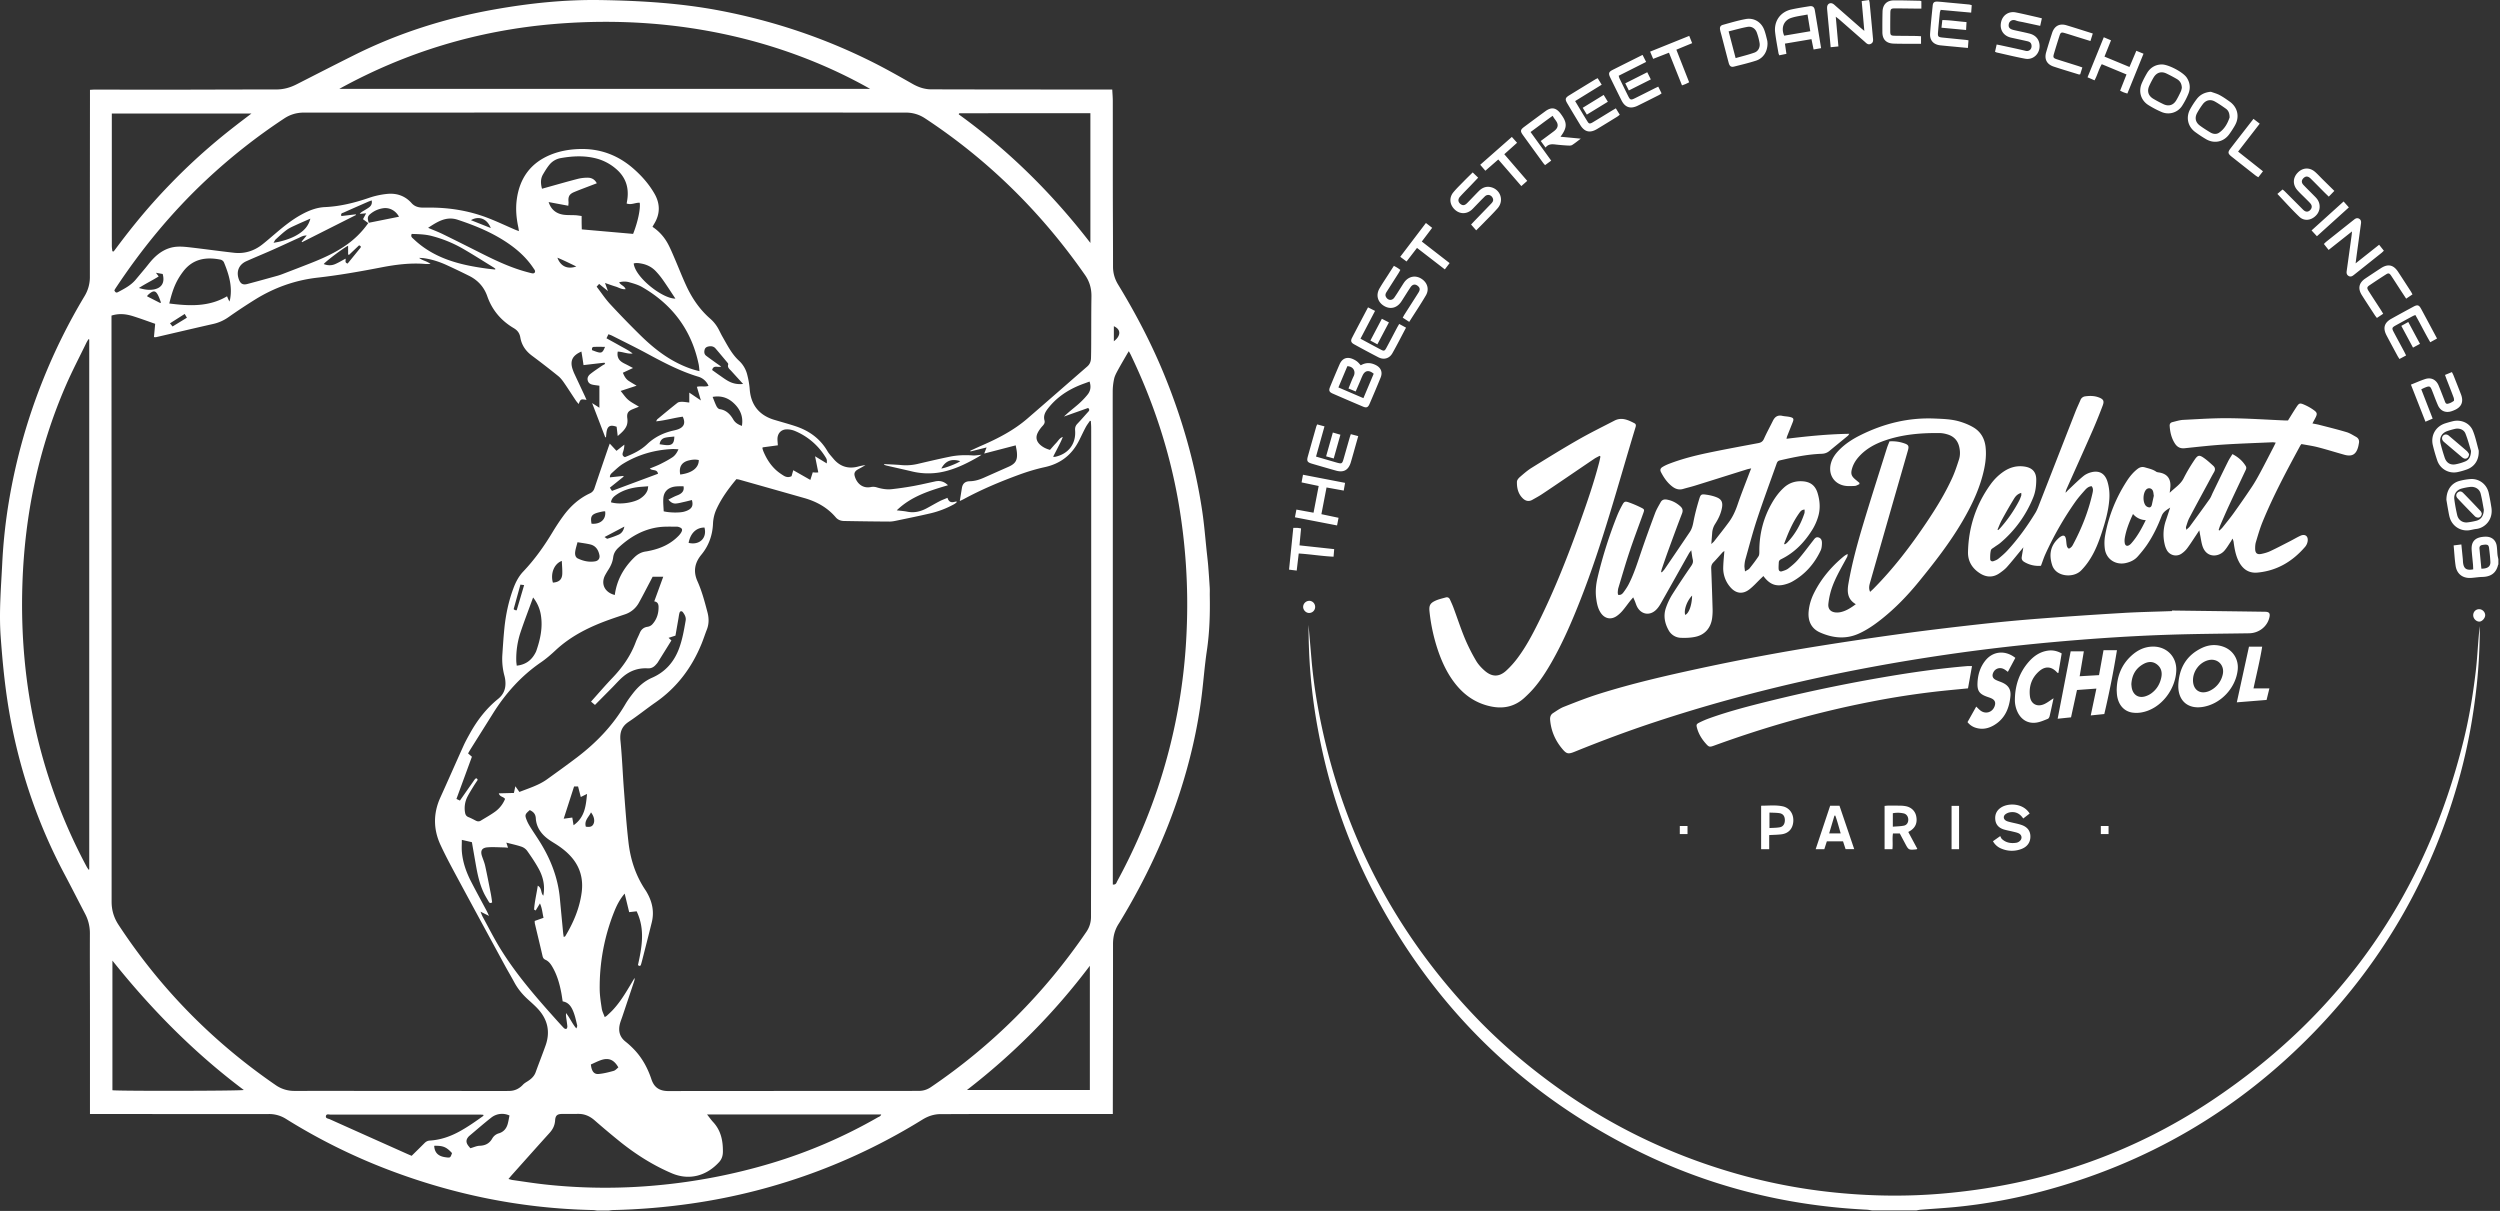 <svg width="256" height="124" viewBox="0 0 256 124" xmlns="http://www.w3.org/2000/svg">
    <rect x="0" y="0" width="256" height="124" fill="#333333" stroke="none"/>
    <g fill="#FFF" fill-rule="evenodd">
        <path d="M96.39 47.976c.427-.048 1.682-.536 1.934-.752-.873-.285-1.504-.04-1.933.752M61.539.006c4.101.068 8.19.314 12.229 1.09 5.474 1.053 10.716 2.808 15.696 5.32 1.359.685 2.683 1.44 4.008 2.19.614.347 1.248.55 1.953.545.67-.006 1.34.005 2.011.005l15.862.016h.597c.02.409.054.784.055 1.158.004 3.017 0 6.034.003 9.051.004 2.636.022 5.272.02 7.908-.002.678.176 1.285.527 1.86 1.834 3.01 3.461 6.126 4.787 9.394 1.8 4.433 3.1 9.01 3.813 13.743.22 1.46.33 2.936.49 4.404.046.424.097.848.131 1.273.059.743.11 1.486.155 2.23.016.259-.001.519.004.777.035 1.89-.018 3.77-.297 5.647-.224 1.505-.338 3.027-.522 4.538-.415 3.412-1.191 6.745-2.25 10.012-1.491 4.6-3.545 8.94-6.042 13.075-.07.118-.14.236-.215.35-.409.634-.582 1.323-.582 2.079 0 5.607-.012 11.215-.02 16.822v.581l-13.624.001c-1.326 0-2.651.013-3.977.01-.693-.003-1.312.202-1.897.564a61.527 61.527 0 0 1-10.594 5.231 61.544 61.544 0 0 1-13.066 3.364 66.072 66.072 0 0 1-8.01.664c-.15.003-.3.032-.448.05h-1.19c-.149-.018-.298-.048-.448-.05-7.245-.15-14.24-1.565-21.002-4.151a60.347 60.347 0 0 1-10.414-5.183 3.22 3.22 0 0 0-1.77-.497c-5.897.005-11.794 0-17.691-.003h-.609v-.566c0-3.29.002-6.582 0-9.874-.002-2.682-.017-5.363-.007-8.045a4.234 4.234 0 0 0-.492-2.017c-.712-1.364-1.407-2.736-2.128-4.094-2.618-4.935-4.424-10.152-5.47-15.635C.568 70.981.277 68.09.069 65.185c-.18-2.505.035-4.993.159-7.485.106-2.147.335-4.283.691-6.403a59.849 59.849 0 0 1 3.493-12.419 59.737 59.737 0 0 1 4.24-8.544 3.75 3.75 0 0 0 .551-1.993c-.002-6.202.005-12.404.01-18.605V9.2c.199-.01.36-.027.522-.027 2.225.003 4.45.015 6.674.012 3.962-.005 7.923-.024 11.885-.024.737 0 1.412-.188 2.06-.517 1.982-1.008 3.959-2.025 5.949-3.017 4.53-2.257 9.305-3.764 14.283-4.652 3.622-.646 7.27-1.03 10.953-.969zm-2.315 114.057c-.563.005-1.127-.003-1.69.006-.48.008-.66.17-.69.658-.031.496-.222.9-.554 1.267-1.288 1.423-2.563 2.858-3.843 4.29-.12.133-.233.272-.381.445.18.046.305.09.434.108 1.085.153 2.169.327 3.258.446a56.93 56.93 0 0 0 11.498.096 59.484 59.484 0 0 0 11.73-2.268 51.66 51.66 0 0 0 10.886-4.684c.128-.074.307-.11.365-.309H72.4c.251.317.423.565.627.784.802.864 1.01 1.92.998 3.046-.004.387-.11.746-.385 1.047-1.268 1.391-3.032 1.924-4.846 1.15-1.894-.808-3.614-1.892-5.218-3.167a83.09 83.09 0 0 1-2.695-2.262c-.483-.418-1.016-.658-1.658-.653zm-14.762 3.264c.037.736.442 1.069 1.118 1.17.52.076.535.089.706-.421-.608-.667-.97-.76-1.824-.749zm-11.091-3.02c-.03.225.242.233.393.301 2.638 1.187 5.278 2.366 7.918 3.546.152.068.306.131.472.202.444-.439.879-.862 1.307-1.294.156-.157.318-.253.553-.267 1.099-.068 2.112-.422 3.07-.951.852-.47 1.643-1.029 2.43-1.592a15.743 15.743 0 0 1-.034-.101c-.134-.006-.269-.018-.403-.018-5.072-.001-10.144-.002-15.216.004-.173 0-.453-.12-.49.17zm16.918.15c-.765.6-1.496 1.243-2.241 1.867a.763.763 0 0 0-.095.1c-.214.256-.244.513-.07.796.085.14.203.259.284.359.344-.097.644-.244.948-.253.573-.017.994-.231 1.28-.724a1.14 1.14 0 0 1 .693-.551c.474-.14.768-.483.9-.952.078-.277.12-.563.184-.87a1.787 1.787 0 0 0-1.883.228zm5.563-102.932c-8.244.002-16.487.008-24.73.005-.742 0-1.401.193-2.022.603a60.147 60.147 0 0 0-7.96 6.274c-3.577 3.349-6.665 7.107-9.359 11.195-.031.048-.05.105-.069.146.09.163.167.271.366.166.66-.351 1.327-.69 1.818-1.28l.967-1.157c.253-.304.488-.626.758-.914.677-.723 1.487-1.23 2.494-1.3.51-.034 1.032.031 1.544.09 1.437.168 2.87.369 4.306.53 1.08.122 2.054-.185 2.904-.857.466-.369.913-.76 1.366-1.145.813-.691 1.642-1.36 2.58-1.881.768-.427 1.578-.755 2.458-.795 1.57-.07 3.065-.447 4.542-.954a8.41 8.41 0 0 1 1.777-.39c.991-.112 1.872.172 2.555.939.285.32.65.44 1.058.457.29.011.58-.001.869 0 1.967.006 3.887.315 5.73 1.004.997.373 1.96.836 2.939 1.256.115.05.234.09.397.15-.03-.185-.044-.305-.07-.421-.198-.931-.28-1.869-.153-2.816.287-2.15 1.378-3.707 3.403-4.559.952-.4 1.957-.575 2.983-.61 2.106-.072 3.952.608 5.538 1.988.855.745 1.603 1.588 2.171 2.574.6 1.04.602 2.084-.036 3.116-.053.087-.1.178-.162.288.72.48 1.254 1.1 1.635 1.842.243.473.448.966.658 1.455.397.924.759 1.862 1.183 2.772.59 1.268 1.373 2.41 2.435 3.336.35.305.63.66.849 1.066.137.254.257.519.401.77.5.868.941 1.774 1.7 2.473.407.375.693.861.832 1.399.13.498.225 1.012.263 1.524.115 1.541.907 2.593 2.373 3.082.115.038.233.07.35.106.656.196 1.318.375 1.967.591 1.392.463 2.52 1.268 3.272 2.56.16.272.388.506.592.752.697.843 1.572 1.099 2.621.801.22-.062.45-.093.674-.139-.26.187-.535.315-.797.466-.224.129-.38.319-.317.6.152.677.716 1.377 1.664 1.192a1.23 1.23 0 0 1 .573.02c.517.16 1.043.255 1.577.196.756-.084 1.51-.196 2.257-.33l.732-.146 1.457-.32c.492-.106.918.008 1.307.393-1.888.563-3.737 1.116-5.245 2.57.42.052.751.071 1.073.138.71.146 1.361-.012 1.984-.342.444-.236.876-.493 1.322-.724.252-.13.521-.227.816-.353.131.44.405.514.767.4.068-.021.149-.003.223-.003a1.203 1.203 0 0 1-.38.293 9.448 9.448 0 0 1-2.296.885c-1.14.268-2.29.5-3.436.741-.268.056-.542.117-.812.116-1.554-.008-3.108-.03-4.66-.059-.327-.006-.623-.112-.85-.378-.86-1.008-1.968-1.616-3.226-1.973-2.211-.629-4.423-1.255-6.635-1.88-.1-.027-.205-.036-.309-.054-.776.927-1.477 1.88-1.99 2.962a3.994 3.994 0 0 0-.406 1.579c-.048 1.19-.43 2.272-1.193 3.196-.687.834-.846 1.719-.398 2.72.456 1.017.738 2.094 1.022 3.17.16.606.167 1.2-.067 1.792-.184.468-.336.947-.525 1.412-1 2.459-2.526 4.503-4.722 6.029-.926.643-1.804 1.356-2.742 1.98-.729.483-.937 1.09-.853 1.943.167 1.681.229 3.373.358 5.06.137 1.79.26 3.585.467 5.37.203 1.758.748 3.417 1.754 4.9.077.113.143.234.207.355.496.92.674 1.89.421 2.915-.317 1.285-.648 2.568-.974 3.851-.042.162-.083.325-.136.484-.055.162-.159.154-.305.041.401-1.825.75-3.666-.136-5.507l-.764.087-.461-1.9c-.51.598-.815 1.21-1.068 1.845a20.803 20.803 0 0 0-1.488 7.942c.006.665.112 1.333.213 1.993.044.287.191.56.302.867.11-.068.165-.092.207-.131.19-.176.383-.35.562-.537.944-.986 1.583-2.183 2.288-3.34a.845.845 0 0 1-.036.316c-.403 1.213-.81 2.425-1.217 3.636-.092.275-.207.544-.269.824-.153.697.014 1.29.6 1.749.298.234.579.496.843.768.853.882 1.419 1.932 1.806 3.09.265.791.772 1.159 1.595 1.195.121.005.244.004.365.004l2.515-.008 21.805-.006c.366 0 .731-.009 1.097-.006.457.005.866-.131 1.243-.387 6.316-4.286 11.612-9.592 15.914-15.894.318-.466.476-.975.476-1.545.002-4.068.018-8.136.02-12.205.003-11.306 0-22.613 0-33.92 0-1.31.002-2.62-.001-3.93 0-.236-.022-.472-.034-.708l-.093-.028c-.147.221-.314.432-.438.666-.236.443-.446.9-.672 1.349-.736 1.467-1.89 2.375-3.51 2.73-.89.194-1.77.46-2.625.773-1.945.712-3.855 1.514-5.68 2.503-.139.075-.284.138-.404.196.076-.467.147-.894.214-1.322.07-.45.321-.697.811-.705.518-.008.988-.159 1.45-.364.835-.37 1.669-.743 2.504-1.111.725-.32.94-.669.87-1.467-.021-.237-.078-.47-.122-.732l-3.226.84.244-.627c-.587.147-1.114.28-1.64.41l-.044-.066c.4-.182.797-.37 1.2-.545 1.669-.725 3.276-1.56 4.663-2.756 2.053-1.773 4.09-3.562 6.137-5.34.263-.23.366-.519.375-.85.012-.457.019-.914.02-1.371.008-1.646 0-3.292.025-4.937.011-.807-.188-1.529-.65-2.191-4.45-6.387-9.883-11.767-16.39-16.053a3.47 3.47 0 0 0-1.98-.587c-2.59.005-5.18-.005-7.77-.005l-29.12-.001zM42.915 26.407c.349.284.788.317 1.171.624-.227 0-.38.011-.53-.001-1.534-.13-3.04.066-4.541.356-2.153.417-4.312.798-6.493 1.044-2.293.258-4.416 1.016-6.374 2.226a58.248 58.248 0 0 0-2.743 1.815 4.361 4.361 0 0 1-1.57.701c-1.944.438-3.884.899-5.827 1.348-.068.016-.141.002-.244.002l.126-1.363c-.789-.274-1.53-.552-2.283-.786-.691-.214-1.4-.305-2.19-.056v.641c.006 19.793.013 39.587.012 59.38 0 .87.232 1.638.708 2.364 4.283 6.53 9.656 11.988 16.089 16.41a3.292 3.292 0 0 0 1.927.597c6.582-.003 13.165.004 19.747.008.762 0 1.524.012 2.285-.006.54-.013.996-.24 1.369-.64.12-.13.279-.227.43-.321.382-.238.71-.513.87-.96.33-.916.691-1.821 1.016-2.74.506-1.433.196-2.7-.838-3.794-.283-.298-.591-.573-.897-.847-.585-.522-1.086-1.107-1.46-1.801-.324-.604-.676-1.192-1.003-1.794-1.636-3.012-3.273-6.022-4.897-9.04-.577-1.072-1.154-2.146-1.666-3.25-.744-1.606-.754-3.235-.016-4.863.8-1.76 1.574-3.533 2.37-5.295.201-.443.439-.87.676-1.296.747-1.344 1.675-2.54 2.88-3.512.506-.41.752-.951.74-1.6a2.998 2.998 0 0 0-.095-.72 6.656 6.656 0 0 1-.222-2.218c.061-.896.116-1.794.207-2.688.14-1.383.426-2.737.907-4.045.238-.648.546-1.26 1.027-1.766 1.15-1.21 2.112-2.558 2.972-3.985.353-.586.728-1.163 1.133-1.714.723-.984 1.608-1.79 2.728-2.307a.827.827 0 0 0 .46-.53c.45-1.342.91-2.68 1.368-4.02.057-.17.121-.337.196-.542l.687.743.807-.635a2.33 2.33 0 0 1-.144.774c-.088.245-.038.408.204.505.837-.33 1.621-.698 2.28-1.33.75-.717 1.667-1.165 2.687-1.391.163-.036.328-.074.483-.133.614-.235.77-.653.468-1.288-.883.117-1.754.38-2.728.478.074-.126.091-.186.131-.219.681-.563 1.36-1.13 2.054-1.675.114-.09.307-.106.463-.106.238 0 .475.045.75.075v-1.016c.41.275.755.509 1.19.802l-.413-1.396c.416-.11.816.04 1.192-.1a1.633 1.633 0 0 0-1.08-.948c-1.848-.56-3.544-1.456-5.234-2.37-1.165-.628-2.357-1.21-3.538-1.809-.118-.06-.246-.1-.394-.16l-.202.416c.474.263.926.508 1.373.762.44.25.903.466 1.305.795-.524.07-.996-.18-1.523-.193-.083.445.04.799.393 1.05.196.14.425.234.64.348l.531.281-1.04.484c.148.36.31.649.602.838.27.176.55.336.804.49l-1.634.537c.288.346.496.674.78.913.313.266.695.451 1.094.7-.225.091-.443.177-.66.266-.485.199-.596.44-.529.939.033.245.016.527-.078.752-.176.421-.526.718-.906 1.045l-.113-.948c-.66-.235-.95-.071-1.038.573-.022.163-.033.328-.049.492l-.076.02-1.346-3.509.745.477v-2.256c-.193-.027-.372-.048-.55-.076-.28-.044-.541-.118-.635-.435-.094-.315.07-.543.29-.714.357-.28.739-.53 1.114-.788.117-.081.246-.146.37-.218-.045-.077-.062-.127-.074-.125-.7.077-1.4.16-2.14.246-.035-.236-.065-.458-.1-.68-.037-.233-.077-.465-.117-.707-.942.409-1.198.974-.88 1.873.046.128.094.257.152.381.354.76.711 1.517 1.066 2.275.062.132.118.267.186.422-.52-.083-.588-.094-.734.24l-.074.18c-.105-.129-.208-.238-.29-.362-.406-.608-.797-1.226-1.213-1.827-.17-.246-.363-.493-.594-.679a83.798 83.798 0 0 0-2.673-2.072c-.646-.478-1.067-1.086-1.2-1.871-.076-.443-.287-.727-.676-.958-1.29-.762-2.213-1.845-2.711-3.272-.334-.955-.973-1.644-1.871-2.09a78.635 78.635 0 0 0-2.266-1.085c-.75-.344-1.531-.6-2.352-.715-.162-.023-.327-.022-.49-.032zm-31.403 71.96v13.273c.202.037 2.334.057 4.845.06h1.752c3.312-.004 6.665-.034 6.856-.086-5.093-3.818-9.501-8.291-13.453-13.247zm100.089.529c-3.66 4.859-7.838 9.05-12.586 12.719h12.586v-12.72zm-50.13 9.683c-.324.12-.634.277-.964.423.066.677.312 1.016.786.974.521-.045 1.039-.178 1.545-.319.183-.05.328-.236.483-.354-.462-.815-1.022-1.03-1.85-.724zm-14.18-22.576c0 .452-.029.848.006 1.238.095 1.077.451 2.081.943 3.035.522 1.015 1.072 2.017 1.608 3.025.069.13.124.266.226.487l-.873-.435c.104.245.15.387.22.515.599 1.095 1.16 2.214 1.813 3.275 1.517 2.46 3.383 4.655 5.304 6.805.395.443.791.887 1.198 1.32.058.062.204.118.26.087.063-.035.107-.174.1-.262-.033-.348-.093-.694-.135-1.041l-.006-.105.004-.212c.41.51.638 1.092 1.057 1.574.066-.12.107-.234.083-.333-.103-.429-.194-.864-.347-1.275-.204-.55-.484-1.058-1.134-1.158-.048-.304-.084-.576-.134-.845-.167-.886-.403-1.752-.841-2.548-.192-.35-.405-.696-.784-.866-.196-.089-.262-.213-.307-.406-.252-1.098-.52-2.193-.778-3.289-.02-.085-.015-.176-.023-.284l.907-.323c-.12-.492-.135-.96-.367-1.472l-.438.725c-.071-.046-.163-.08-.161-.107.052-.8.247-1.573.377-2.435.452.258.277.753.568 1.023.194-1.005-.017-1.917-.48-2.762-.351-.64-.764-1.247-1.185-1.842a1.235 1.235 0 0 0-.581-.414c-.47-.161-.96-.262-1.542-.414l.171.523c-.18-.014-.314-.031-.449-.033-.548-.009-1.098-.05-1.642-.008-.592.046-.759.355-.571.912.112.331.251.657.326.997.208.951.392 1.909.579 2.865.057.292.091.588.133.86-.184.126-.277.06-.345-.058-.175-.302-.363-.6-.513-.915-.442-.93-.647-1.93-.824-2.937l-.393-2.251-1.03-.236zm6.958-3.05c-.504.436-.53.503-.288 1.094.103.251.245.489.39.72.348.553.724 1.09 1.061 1.65 1.035 1.715 1.731 3.55 1.917 5.56.11 1.182.223 2.363.337 3.545.013.13.038.258.064.43.106-.057.142-.064.155-.086.84-1.395 1.47-2.873 1.681-4.498.172-1.33-.138-2.54-1.028-3.574-.491-.571-1.081-1.022-1.718-1.418-.272-.168-.545-.336-.796-.533-.663-.52-1.106-1.196-1.156-2.044-.028-.468-.264-.675-.619-.846zm61.342-46.99c-.082.133-.145.23-.203.332-.31.54-.629 1.075-.925 1.622-.15.28-.31.57-.377.874a6.219 6.219 0 0 0-.144 1.311c-.006 3.062.01 6.125.01 9.187v41.288c.343.035.369-.193.446-.335a59.887 59.887 0 0 0 4.17-9.578 58.298 58.298 0 0 0 2.942-16.03 61.303 61.303 0 0 0-.867-13.378c-.92-5.188-2.562-10.146-4.839-14.895-.058-.122-.127-.24-.213-.398zM9.056 34.735c-.074.128-.156.253-.22.386-.704 1.451-1.455 2.882-2.097 4.36-2.81 6.477-4.21 13.268-4.444 20.31-.17 5.155.272 10.253 1.435 15.283a55.492 55.492 0 0 0 5.146 13.679c.058.108.134.207.202.31l.06-.034V34.753l-.082-.018zm51.462 48.451c-.22.479-.712.826-.53 1.465.425.06.622-.002.753-.22.195-.323.117-.804-.223-1.245zm-1.323-2.65h-.41l-1.062 3.3.879-.12.066.397.065.392c1.151-.807 1.265-1.98 1.38-3.207l-.64.315-.278-1.077zm8.72-21.477H66.83c-.101.194-.191.37-.283.544-.37.7-.728 1.406-1.113 2.097a2.533 2.533 0 0 1-1.435 1.208c-.52.175-1.04.347-1.556.531-2.038.727-3.957 1.66-5.56 3.157-.467.436-.955.86-1.48 1.22-2.034 1.393-3.634 3.184-4.934 5.261-.76 1.214-1.523 2.425-2.283 3.638-.088.139-.167.282-.255.434l.393.341-1.584 4.321.356.168c.46-.66.905-1.296 1.35-1.93.07-.1.133-.209.22-.292.103-.1.19-.056.251.105-.147.225-.31.462-.46.707-.206.338-.416.674-.596 1.025a2.58 2.58 0 0 0-.242 1.6c.034.226.125.39.356.481.255.1.497.231.74.358.177.091.347.107.52 0 .503-.312 1.026-.597 1.502-.946a3.01 3.01 0 0 0 .98-1.273c-.156-.249-.531-.197-.64-.575l1.548-.04.146-.687c.165.232.285.4.415.585.982-.388 1.98-.683 2.832-1.296 1.05-.757 2.104-1.51 3.132-2.295 1.954-1.495 3.628-3.247 4.88-5.384.237-.405.52-.788.811-1.159.523-.668 1.149-1.22 1.935-1.564 1.364-.598 2.254-1.626 2.763-3.006.34-.92.504-1.88.67-2.84.058-.34-.088-.593-.267-.842-.127-.178-.307-.152-.365.054-.053.19-.073.389-.107.584l-.304 1.74-.705.227.29.268c-.468.754-.931 1.503-1.399 2.25-.056.089-.133.165-.204.245-.223.252-.48.382-.84.361-.938-.054-1.78.242-2.494.843-.405.34-.754.749-1.129 1.127l-1.76 1.776-.406-.339c.77-.856 1.452-1.656 2.178-2.414 1.034-1.08 1.88-2.273 2.402-3.685.116-.313.28-.609.407-.918.153-.368.398-.59.81-.647a.847.847 0 0 0 .471-.242c.466-.503.66-1.122.65-1.8-.004-.267-.089-.512-.442-.558l.92-2.524zM54.59 61.182c-.457 1.257-.901 2.405-1.29 3.571a8.637 8.637 0 0 0-.434 2.92c.003.16.031.32.049.491.868-.096 1.464-.512 1.862-1.224.052-.093.106-.186.14-.286.414-1.19.676-2.402.469-3.669a3.84 3.84 0 0 0-.796-1.803zm-1.299-1.318-.694 2.512c.065.046.097.08.137.095.04.016.088.014.175.026l.762-2.584-.38-.049zm16.007-5.936c-.607.008-1.221-.026-1.82.053-1.627.214-2.975 1.006-4.16 2.111-.292.272-.48.585-.529.98-.055.447-.227.848-.466 1.225a9.87 9.87 0 0 0-.35.588c-.478.886-.067 1.777.982 2.042.203-1.54.914-2.783 1.988-3.839.338-.332.72-.551 1.192-.616.15-.02.299-.053.448-.085 1.109-.238 2.106-.692 2.905-1.52.114-.119.223-.253.297-.399.118-.236.06-.368-.18-.466a.813.813 0 0 0-.307-.074zM57.53 57.439c-.794.282-1.18 1.31-.913 2.22.63-.044.938-.314.96-.906.015-.418-.028-.838-.047-1.314zm1.607-1.916c-.092.359-.19.648-.234.946-.041.276-.003.59.27.72.554.264 1.15.396 1.768.293.33-.054.505-.309.442-.63-.107-.54-.378-.969-.948-1.104-.41-.097-.83-.146-1.298-.225zm13-1.503c-.833 0-1.434.571-1.624 1.57 1.126.27 1.913-.507 1.623-1.57zm-8.201-.1-2.033 1.072c.145.088.24.19.298.172a9.91 9.91 0 0 0 1.148-.416c.307-.14.499-.4.587-.828zm-1.969-1.56c-.072.003-.148-.003-.22.012a6.626 6.626 0 0 0-.53.12c-.646.184-.777.41-.643 1.135.915.084 1.512-.461 1.393-1.267zm7.477-2.56a2.705 2.705 0 0 0-.453.045c-.64.138-1.024.54-1.067 1.195-.03.434.022.874.038 1.32.606.148 1.625.162 2.085.036.174-.048.35-.111.503-.205.348-.213.436-.504.3-.988-.274.067-.55.139-.827.2-.266.06-.532.134-.801.156-.302.025-.545-.115-.776-.403.242-.122.44-.225.641-.32.179-.084.373-.14.54-.24.275-.167.449-.4.366-.799-.188 0-.369-.005-.549.002zm-3.067-.006c-.452.04-.845.053-1.23.111-.712.107-1.39.323-1.991.73-.278.189-.54.4-.591.8.977.289 2.408.002 2.976-.37.338-.222.622-.487.766-.873.038-.104.04-.22.07-.398zm2.455-3.812c-1.797.085-3.483.562-5.02 1.5-.411.25-.763.598-1.125.922-.123.11-.253.252-.23.476l1.366-.146.039.068-1.413 1.137.216.329 4.715-1.756c-.104-.52-.573-.256-.839-.534.38-.16.736-.288 1.072-.455.42-.21.838-.43 1.229-.688.275-.181.47-.455.632-.829-.257-.01-.45-.033-.642-.024zm11.74-2.015c-.582 0-.959.408-.96.993 0 .194.024.39.04.64l-1.561.21c-.008.067-.02.1-.013.126.03.102.06.205.101.303.292.696.683 1.33 1.233 1.849.252.237.542.442.838.623.236.145.509.203.804.05l.111-.392.063-.22 1.75.995.246-.778c.112.01.201.02.29.022.084.002.168-.007.277-.013l-.33-1.653 1.197.73c.027-.358.03-.398-.161-.697a6.674 6.674 0 0 0-3.127-2.636 2.133 2.133 0 0 0-.798-.152zm-10.036 3.18c-.732.176-1.035.664-.88 1.445 1.21-.15 1.903-.69 1.901-1.48-.342-.085-.682-.047-1.02.035zm29.969-.579c-.126.083-.228.16-.338.223-1.005.576-2.035 1.099-3.16 1.41a7.117 7.117 0 0 1-3.61.076c-.873-.209-1.75-.4-2.624-.603-.086-.02-.167-.058-.25-.087l.027-.063c.592.033 1.186.048 1.776.103a5.298 5.298 0 0 0 1.72-.14c1.066-.25 2.132-.499 3.205-.72.778-.16 1.568-.186 2.364-.13.28.019.567-.042.89-.069zm11.064-7.497c-.388.146-.76.27-1.12.422-1.24.525-2.315 1.27-3.148 2.348-.284.368-.474.739-.345 1.214.063.233-.043.394-.2.565-.193.21-.371.449-.497.704-.23.468-.126.884.267 1.233.277.246.604.401.99.512.21-.237.414-.48.634-.709l.086-.097.165-.204c.113-.134.24-.256.429-.317-.13.354-.298.684-.467 1.013-.169.33-.34.658-.525 1.015.111.007.157.02.199.01 1.362-.292 2.158-1.322 2.054-2.705-.022-.29.045-.49.238-.69.368-.386.717-.79 1.073-1.185.101-.113.234-.22.023-.426-.826.294-1.65.586-2.473.88.473-.464.986-.845 1.466-1.264.342-.299.663-.63.948-.982.302-.373.381-.814.203-1.337zm-42.517 5.63c-.315.037-.633.048-.936.12-.315.075-.522.287-.57.671.222.03.427.068.634.084.642.051.86-.161.872-.876zm3.919-4.058c.155.379.26.681.404.963.062.122.195.272.313.289.672.094 1.082.518 1.399 1.06.196.337.492.514.884.658.151-.908-.14-1.638-.75-2.247-.599-.6-1.314-.887-2.25-.723zm-.325-5.181c-.218.027-.426.102-.491.343-.063.231-.05.465.157.624.326.25.663.486.996.726.167.12.336.236.541.38-.34.131-.793-.2-.923.356.252.18.507.368.768.548.287.198.569.41.874.578.442.246.92.36 1.527.3-.445-.488-.826-.902-1.202-1.32-.174-.196-.433-.352-.322-.69.016-.05-.052-.14-.099-.196-.399-.48-.799-.958-1.204-1.432-.162-.189-.384-.246-.622-.217zm-9.245-6.55c.17.304.54.35.661.701-.406.039-.7-.173-1.022-.269-.344-.102-.68-.228-1.088-.368l.304.833-.906-.737-.254.282c.465.608.876 1.236 1.378 1.782a94.804 94.804 0 0 0 2.955 3.05c1.202 1.198 2.5 2.276 4.035 3.034.67.33 1.36.604 2.164.787-.032-.279-.04-.491-.083-.697-.732-3.517-2.7-6.137-5.797-7.918-.39-.224-.84-.355-1.277-.48a1.855 1.855 0 0 0-1.07 0zm-2.587 6.609c-.172.006-.22.134-.188.335.136.05.289.112.444.163.525.172.64.11.885-.502-.392 0-.767-.01-1.141.004zm53.244-2.118v1.539c.625-.454.852-1.152 0-1.539zm-95.144-1.255-1.509.959c.112.138.185.227.263.325l1.471-.9-.225-.384zm-.166-4.335c-.229.302-.44.622-.616.957-.37.703-.596 1.461-.796 2.307 2.065.266 4.052.359 5.914-.737.045.106.078.19.114.27.03.069.064.135.13.269.039-.14.06-.196.07-.253.243-1.333-.136-2.564-.636-3.77a.526.526 0 0 0-.332-.266c-1.505-.303-2.857-.087-3.848 1.223zm-3.624 2.413c-.02.018-.027.05-.062.118l1.348.687.07-.06c-.061-.165-.117-.332-.184-.494-.324-.773-.552-.821-1.172-.25zM64.89 26.98c.17 1.453 2.982 3.624 4.271 3.597-.421-.633-.83-1.27-1.265-1.892a8.009 8.009 0 0 0-.748-.918c-.41-.433-.928-.686-1.515-.786-.245-.042-.498-.078-.743-.001zm-48.922.952.282.374c-.665.416-1.34.74-2.03 1.185.538.156.986.23 1.445.163.88-.127 1.241-.697.995-1.598l-.692-.124zm22.09-7.41c-.149.056-.277.1-.4.153-.823.36-1.646.72-2.465 1.089-.118.053-.331.057-.236.359l1.472-.175.022.07c-1.84.926-3.678 1.854-5.517 2.78l-.048-.06.52-.625c-.37-.006-.599.153-.841.262-.888.402-1.77.818-2.66 1.213-.89.396-1.793.763-2.682 1.162-.77.345-1.056 1.064-.765 1.856.167.455.41.598.881.473 1.03-.273 2.056-.559 3.083-.844a6.19 6.19 0 0 0 .561-.193c.952-.366 1.905-.73 2.854-1.105 1.234-.488 2.442-1.03 3.54-1.79a9.089 9.089 0 0 0 2.33-2.301l-.538-.4.324-.604-.654.06a.965.965 0 0 1 .307-.262c.207-.129.422-.247.62-.387.237-.168.366-.393.293-.732zm5.779 2.807c.547.233 1.045.42 1.52.653 1.34.655 2.67 1.326 4.003 1.996 1.539.773 3.097 1.496 4.775 1.923.132.034.265.076.4.092.196.023.31-.135.23-.312-.037-.082-.098-.153-.148-.23-.642-.963-1.469-1.746-2.407-2.41-1.631-1.157-3.455-1.914-5.34-2.538-1.173-.389-2.078.2-3.033.826zm-1.675.625c-.104.218-.018.33.085.426l.089.081c.878.844 1.892 1.478 3.014 1.945 1.432.596 2.939.886 4.466 1.094.294.04.59.067.885.1l.03-.068c-.056-.045-.107-.096-.168-.134-1.05-.645-2.089-1.31-3.156-1.928a12.872 12.872 0 0 0-3.204-1.307c-.68-.177-1.37-.189-2.041-.209zm14.916 2.432c.326.885 1.022 1.214 1.936.905-.672-.33-1.267-.623-1.936-.905zm-20.312-1.262-1.027.975-.093-.042v-.897c-.552.285-2.31 1.615-2.495 1.88.389.155.784.166 1.158.007.368-.157.712-.37 1.071-.56.066.17-.134.397.217.5.432-.53.865-1.058 1.294-1.59.11-.134.049-.219-.125-.273zM25.747 11.625H11.45v8.018c0 1.858-.002 3.717.002 5.575l.01.17.042.34.134.024c.365-.484.726-.971 1.097-1.451.372-.482.75-.961 1.134-1.434a59.803 59.803 0 0 1 3.61-4.064 60.772 60.772 0 0 1 3.985-3.764c.45-.389.905-.77 1.366-1.146.472-.385.952-.76 1.433-1.134.471-.366.948-.724 1.485-1.134zm85.91-.03h-8.849l-4.404.001c-.06 0-.12.008-.18.015-.011.002-.023.017-.029.028-.006.013-.006.028-.015.075 5.131 3.709 9.59 8.128 13.476 13.163V11.596zM31.783 22.387c-.538.237-.997.43-1.448.641-.33.154-.676.297-.967.509-.403.293-.765.642-1.135.977-.082.074-.124.19-.222.35.237-.045.4-.069.56-.107.758-.18 1.49-.43 2.138-.88.5-.348.889-.78 1.074-1.49zm25.641-6.198a1.93 1.93 0 0 0-1.164.678c-.248.303-.453.645-.653.984-.271.46-.248.953-.107 1.475l.45-.126c1.07-.297 2.136-.606 3.21-.883a4.065 4.065 0 0 1 1.039-.12c.391.003.71.184.913.571l-.586.224c-.581.225-1.168.438-1.742.68-.49.206-.617.464-.567 1.003.01.112-.012.228-.023.394l-2.013-.377c.254.806.835 1.246 1.695 1.315.349.029.7.014 1.05.033.204.011.408.05.633.079v.685c.003.222.01.444.016.685l5.256.461c.486-1.227.768-2.57.675-3.188-.431-.033-.846.252-1.338.078.026-.155.048-.272.066-.39.19-1.276-.183-2.342-1.18-3.18a5.026 5.026 0 0 0-1.918-1.022c-1.232-.337-2.474-.277-3.712-.059zm-9.2 6.356 2.034.806c-.376-.952-1.216-1.282-2.035-.806zm-8.929-1.229a2.623 2.623 0 0 0-1.329.558c-.33.256-.37.446-.204.939l3.097-.622c-.339-.616-.943-.944-1.564-.875zm17.476-18.86C48.966 3.11 41.618 5.308 34.745 9.1h54.356c-7.916-4.48-18.94-7.764-32.329-6.644zM133.995 63.996l.304 3.552c.184 2.138.51 4.255.942 6.355 2.399 11.662 7.726 21.763 15.93 30.315 2.54 2.648 5.332 5.01 8.312 7.147 5.935 4.255 12.438 7.274 19.473 9.136a58.12 58.12 0 0 0 9.58 1.676c3.45.316 6.899.343 10.347.048 9.984-.854 19.234-3.957 27.596-9.527 13.334-8.883 21.915-21.206 25.787-36.854.572-2.313.959-4.663 1.242-7.028.148-1.226.21-2.462.315-3.693.029-.336.07-.672.116-1.007-.016 2.056-.109 4.107-.333 6.152-.335 3.052-.874 6.066-1.676 9.03-2.727 10.078-7.692 18.877-14.925 26.347-7.825 8.082-17.187 13.53-28.025 16.38a55.266 55.266 0 0 1-8.703 1.57c-1.203.117-2.412.186-3.618.281-.145.012-.289.046-.434.07h-4.517l-.377-.057a2.41 2.41 0 0 0-.19-.017c-8.271-.41-16.153-2.381-23.582-6.085-11.852-5.908-20.854-14.783-26.988-26.6-2.695-5.192-4.541-10.688-5.605-16.447a56.036 56.036 0 0 1-.92-8.157 61.63 61.63 0 0 1-.051-2.587zm73.841 19.31-.658.509c-.34-.51-.786-.726-1.35-.635a1.05 1.05 0 0 0-.476.204c-.244.199-.205.506.072.66.126.07.275.102.417.139.371.094.751.158 1.115.276.64.206.95.611.956 1.188.007.595-.31 1.06-.912 1.287a2.71 2.71 0 0 1-2.03-.023 1.69 1.69 0 0 1-.89-.77l.418-.296.323-.228c.058.102.098.226.18.302.426.392.94.464 1.487.376a.706.706 0 0 0 .28-.127c.345-.246.306-.676-.083-.847-.174-.076-.365-.114-.551-.16-.3-.074-.607-.126-.904-.212-.51-.148-.859-.47-.913-1.025-.055-.554.17-.986.65-1.27.732-.436 2.201-.422 2.87.652zm-13.18-.804c.16.003.324.021.483.05.57.103.976.494 1.083 1.036.127.644-.067 1.134-.582 1.47-.06.039-.125.073-.232.136l.926 1.728c-.078.041-.09.053-.103.054-.79.072-.79.072-1.156-.62l-.538-1.01h-.698c-.084.525.01 1.06-.057 1.614h-.801v-4.435c.137-.011.264-.03.39-.031.429-.001.857 0 1.284.008zm5.953.021v4.438h-.768v-4.438h.768zm-12.247-.019 1.51 4.448h-.885l-.259-.797h-1.66l-.258.806h-.886l1.486-4.457h.952zm-5.812.065c.702.15 1.127.771 1.085 1.524-.04.757-.48 1.252-1.225 1.343-.393.049-.79.05-1.244.077v1.447h-.826v-4.455c.754.002 1.487-.09 2.21.064zm33.367 2.011v.828h-.792v-.828h.792zm-43.115.001v.827h-.79v-.827h.79zm15.134-1.064-.09.007-.539 1.816h1.179c-.184-.635-.34-1.238-.55-1.823zm-6.743-.308v1.585c.377-.026.73-.017 1.068-.082.354-.069.527-.378.508-.779-.018-.38-.202-.617-.579-.668-.315-.044-.638-.038-.997-.056zm12.633.066v1.38c.418-.037.786-.037 1.14-.11.302-.062.452-.33.442-.635-.01-.3-.187-.556-.478-.618a2.685 2.685 0 0 0-1.104-.017zm28.585-20.756c3.172.04 6.344.08 9.516.125.46.007.566.17.449.629-.234.918-1.086 1.562-2.065 1.577-2.656.04-5.312.056-7.967.14-3.673.114-7.34.35-11.002.665-4.014.345-8.016.797-12.002 1.378-10.12 1.476-20.079 3.674-29.806 6.884-2.79.92-5.543 1.948-8.266 3.053-.69.28-.852.25-1.33-.333-.696-.846-1.112-1.816-1.203-2.921-.025-.299.058-.539.302-.695.36-.231.714-.49 1.107-.644 1.194-.47 2.391-.943 3.614-1.327 3.381-1.064 6.833-1.858 10.294-2.605 4.04-.872 8.1-1.632 12.178-2.286 2.899-.464 5.804-.893 8.712-1.289 2.587-.353 5.181-.66 7.776-.948 2.024-.224 4.052-.416 6.081-.572 2.884-.222 5.77-.415 8.657-.586 1.65-.097 3.303-.126 4.954-.187l.001-.058zm-20.477 5.688-.41 2.281c-.618.06-1.217.12-1.816.176a84.138 84.138 0 0 0-8.27 1.22c-5.412 1.059-10.699 2.568-15.882 4.455-.506.185-.557.174-.91-.23-.396-.451-.703-.956-.866-1.541-.095-.345-.08-.42.23-.575a9.41 9.41 0 0 1 1.058-.453c2.018-.722 4.09-1.253 6.167-1.766a164.512 164.512 0 0 1 13.135-2.678c2.346-.379 4.7-.686 7.068-.887.143-.012.288-.002.496-.002zm4.437-.84-.763 1.43c-.15-.107-.261-.202-.387-.27-.433-.24-.925-.076-1.116.36-.135.307-.065.556.23.717.194.105.407.172.612.255.69.282.995.708.921 1.446-.12 1.22-.557 2.282-1.66 2.943-.579.348-1.201.483-1.865.284a1.682 1.682 0 0 1-.87-.587l.893-1.59c.16.151.287.293.436.406.527.4 1.216.188 1.444-.434.138-.375.04-.639-.316-.809-.173-.082-.36-.133-.538-.201-.704-.268-.923-.588-.897-1.35.03-.853.264-1.642.8-2.317.775-.975 2.036-1.106 3.076-.284zm4.746-.456-.337 2.005c-.066-.018-.1-.017-.114-.033-.543-.625-1.194-.71-1.82-.178-.795.674-1.103 1.576-.98 2.597.093.776.718 1.119 1.433.813.332-.141.622-.381.986-.61-.136.624-.262 1.233-.405 1.837-.024.102-.1.238-.186.271-.382.15-.768.326-1.169.383-.852.121-1.529-.28-1.915-1.059a2.868 2.868 0 0 1-.285-1.34c.025-1.452.467-2.75 1.432-3.842.522-.591 1.153-1.018 1.955-1.13.483-.067.935.025 1.405.286zm5.659-.33a93.335 93.335 0 0 1-1.296 6.537l-1.388.142.578-2.749-1.986.145-.61 2.8-1.37.143 1.332-6.9h1.349l-.428 2.55c.664-.04 1.292-.075 1.983-.115l.46-2.552h1.376zm3.699-.37c1.392-.004 2.42 1.03 2.377 2.437-.057 1.93-1.558 3.95-3.555 4.304a2.92 2.92 0 0 1-.965.014c-.856-.14-1.419-.808-1.547-1.775-.025-.191-.026-.385-.036-.532.026-1.39.477-2.551 1.461-3.473.636-.596 1.376-.972 2.265-.974zm-53.103-22.868c.15.078.166.214.114.384-1.798 5.915-3.373 11.902-5.637 17.666-.864 2.201-1.795 4.372-2.97 6.427-.555.968-1.154 1.907-1.893 2.744-.264.3-.551.58-.843.853-.998.931-2.161 1.2-3.487.92-1.386-.294-2.511-1-3.427-2.07-.91-1.065-1.51-2.304-1.965-3.62a18.421 18.421 0 0 1-.88-4c-.07-.628.047-.881.61-1.138.332-.152.698-.229 1.05-.33.2-.056.35.029.434.216.128.283.26.567.368.859.388 1.045.733 2.107 1.16 3.135a18.95 18.95 0 0 0 1.14 2.263c.228.389.553.74.895 1.037.745.644 1.458.651 2.187-.005a9.348 9.348 0 0 0 1.236-1.39c.805-1.09 1.44-2.286 2.042-3.497 1.692-3.396 3.075-6.923 4.349-10.495.698-1.96 1.376-3.927 1.898-5.945.052-.199.09-.401.133-.602l-.079-.08-.359.186a2.203 2.203 0 0 0-.172.103c-.957.644-1.91 1.296-2.864 1.944-.845.573-1.688 1.15-2.539 1.712-.307.204-.635.377-.956.56-.358.203-.691.132-.974-.14-.484-.463-.625-1.072-.609-1.711.004-.163.158-.356.294-.474.392-.339.785-.686 1.222-.957 1.57-.974 3.143-1.946 4.745-2.864 1.218-.697 2.479-1.317 3.726-1.962.738-.382 1.4-.067 2.05.27zm60.302 22.884c.99.353 1.575 1.294 1.47 2.342-.189 1.903-1.786 3.576-3.661 3.833-1.434.196-2.39-.62-2.425-2.072v-.179c.08-1.737.833-3.046 2.418-3.8.706-.337 1.451-.39 2.198-.124zm3.975-.01c-.234 1.443-.585 2.845-.89 4.274h1.628l-.29 1.184-3.046.245c.42-1.919.828-3.794 1.245-5.703h1.353zm-12.156 1.776c-.783.436-1.19 1.12-1.242 2.08.016.12.02.3.065.47.167.64.68.95 1.315.775.235-.065.471-.177.669-.322.545-.398.877-.947 1.016-1.614.113-.54-.006-1.014-.45-1.352-.435-.331-.918-.29-1.373-.037zm6.615-.383c-.89.242-1.548 1.117-1.545 2.054.004.978.71 1.47 1.613 1.118a2.413 2.413 0 0 0 1.43-1.702c.228-.971-.544-1.728-1.498-1.47zm-43.606-25.027c.272.06.56.058.829.127.333.085.373.196.247.517-.19.484-.386.966-.577 1.45-.026.066-.036.138-.066.255 2.14-.262 4.247-.477 6.435-.51-.07.099-.098.162-.145.2-.629.52-1.263 1.031-1.889 1.552-.237.198-.49.284-.805.295-1.452.05-2.867.352-4.278.677-.244.056-.29.227-.353.404-.662 1.863-1.35 3.717-1.97 5.595-.448 1.353-.806 2.737-1.194 4.11-.061.213-.091.439-.104.66-.01.168.03.34.056.602.205-.132.365-.19.456-.302.325-.404.642-.817.927-1.25.087-.132.086-.34.086-.514-.009-1.751.404-3.39 1.27-4.91.34-.598.74-1.147 1.25-1.611.537-.486 1.164-.686 1.874-.647.816.045 1.329.42 1.57 1.207.257.843.303 1.702.016 2.548a5.575 5.575 0 0 1-.489 1.095c-.807 1.333-1.841 2.436-3.256 3.128-.152.075-.237.168-.244.333-.01.222-.03.446-.016.667.013.198.152.3.34.24.223-.072.463-.143.643-.283.36-.281.72-.578 1.016-.924.53-.618 1.015-1.277 1.518-1.92.155-.197.288-.446.602-.329.288.109.324.377.314.63-.009.234-.031.487-.128.692-.645 1.368-1.6 2.456-2.923 3.195-.154.085-.32.153-.487.21-1.062.364-1.768.142-2.455-.786l-.244.235c-.394.38-.76.798-1.19 1.13-.688.533-1.389.434-1.956-.23a2.93 2.93 0 0 1-.724-2.011c.011-.549.074-1.096.118-1.688-.078.058-.146.094-.195.148-.31.34-.608.692-.929 1.02-.182.187-.235.384-.224.64.057 1.383.103 2.768.143 4.152.008.296-.009.596-.045.89-.127 1.006-.724 1.72-1.7 1.934-.483.107-.996.124-1.492.106a1.474 1.474 0 0 1-1.27-.781c-.4-.715-.548-1.488-.276-2.278a6.69 6.69 0 0 1 .645-1.367 90.386 90.386 0 0 1 1.944-2.93c.144-.211.224-.4.163-.657-.068-.288-.099-.585-.157-.953-.107.145-.183.23-.237.326-.962 1.709-1.917 3.422-2.885 5.126-.145.255-.32.509-.536.701-.632.566-1.456.412-1.868-.333-.107-.193-.167-.412-.251-.618-.044-.106-.093-.211-.167-.38-.135.16-.24.275-.336.397-.256.327-.497.667-.766.983-.162.19-.35.365-.553.511-.609.44-1.266.31-1.68-.323-.285-.434-.382-.93-.45-1.434-.102-.75-.028-1.481.15-2.213a45.692 45.692 0 0 1 1.976-6.246c.16-.4.351-.788.559-1.164.174-.315.274-.365.62-.246.457.158.905.352 1.337.571.301.153.298.205.178.541-.465 1.302-.959 2.595-1.397 3.906-.415 1.24-.775 2.497-1.154 3.75-.042.14-.053.292-.063.44-.006.085.017.173.027.262.256.068.424-.07.546-.233.203-.271.397-.556.552-.857.543-1.062.894-2.2 1.278-3.326.452-1.322.928-2.636 1.418-3.943.145-.387.365-.746.566-1.11.136-.247.346-.327.636-.276.527.094.976.324 1.372.677.236.21.308.427.184.748-.476 1.234-.93 2.477-1.385 3.72-.24.656-.465 1.317-.692 1.978l-.027.096-.04.198.08.03.195-.215c.032-.037.062-.075.09-.115a750.463 750.463 0 0 0 2.574-3.794c.209-.31.302-.658.373-1.034.15-.787.357-1.565.59-2.332.153-.505.222-.533.748-.457.36.053.728.136 1.063.276.486.202.617.519.525 1.043-.107.613-.373 1.161-.703 1.675a1.938 1.938 0 0 0-.302.918l-.09 1.14c.146-.141.226-.201.285-.277.51-.656 1.03-1.305 1.52-1.975.397-.541.67-1.146.887-1.788.354-1.042.764-2.063 1.151-3.093.069-.18.141-.359.242-.616-.19.045-.326.067-.456.108-1.76.55-3.52 1.107-5.282 1.655-.408.127-.826.223-1.236.345-.405.12-.76.012-1.083-.23-.522-.39-.883-.915-1.179-1.487-.117-.227-.07-.395.155-.533.212-.131.443-.237.677-.327 1.271-.489 2.588-.828 3.916-1.107 1.732-.364 3.474-.684 5.214-1.01.285-.053.458-.164.584-.447.278-.623.61-1.222.911-1.835.2-.409.487-.613.958-.51zm15.624.277c.856.038 1.716.06 2.54.305.49.146.98.342 1.418.603.743.441 1.145 1.142 1.24 2.009.114 1.023-.06 2.018-.329 2.999-.451 1.648-1.198 3.165-2.056 4.63-1.29 2.199-2.85 4.196-4.454 6.164-1.15 1.41-2.4 2.707-3.821 3.834-.733.58-1.497 1.113-2.355 1.493-1.335.591-2.66.435-3.945-.135-.869-.385-1.241-1.153-1.162-2.111.057-.694.26-1.343.57-1.958.733-1.456 1.764-2.67 3.01-3.703.079-.066.166-.121.253-.178.036-.023.08-.034.178-.075-.027.126-.029.221-.068.296-.222.42-.455.834-.68 1.253-.414.773-.805 1.559-1.03 2.413a7.377 7.377 0 0 0-.21 1.138c-.05.492.198.8.682.87.2.028.416.013.612-.034.554-.133 1.025-.435 1.516-.803-.868-.507-.902-1.274-.753-2.122.365-2.085.922-4.121 1.53-6.142.775-2.577 1.597-5.138 2.403-7.705.075-.239.177-.468.268-.705a3.808 3.808 0 0 1 1.505.199c.443.15.512.276.382.732-.579 2.03-1.167 4.058-1.749 6.087-.709 2.472-1.415 4.945-2.12 7.418-.086.3-.167.605-.004.976.128-.12.245-.219.352-.327 2.054-2.072 3.816-4.382 5.44-6.803.976-1.456 1.896-2.948 2.623-4.55.275-.605.485-1.244.689-1.879.138-.43.123-.885.014-1.325-.164-.668-.598-1.08-1.249-1.257a2.859 2.859 0 0 0-.695-.12c-1.943-.026-3.864.127-5.715.779-.943.332-1.81.798-2.512 1.536-.351.37-.632.785-.782 1.28-.169.559-.094.81.35 1.175.133.11.265.222.397.333l-.012.13c-.157.064-.311.174-.47.18-.38.016-.775.043-1.139-.043-1.1-.257-1.626-1.288-1.266-2.392.15-.463.426-.846.757-1.192.634-.662 1.39-1.153 2.2-1.558 2.408-1.203 4.943-1.835 7.647-1.715zm55.744 19.521c.333.004.62.299.613.63-.007.29-.313.63-.578.642-.332.015-.648-.303-.648-.653 0-.35.27-.623.613-.619zm-80.598-1.393c-.533.535-.87 1.516-.704 1.979.38-.159.685-.996.704-1.98zm-39.188.537c.34.014.599.3.587.644a.617.617 0 0 1-.635.6c-.322-.009-.608-.32-.594-.646a.636.636 0 0 1 .642-.598zm120.536-6.566c.572.026.966.38 1.048.956.042.294.045.593.077.889.017.158.059.314.089.471v.537c-.01.01-.028.019-.031.03-.195.86-.764 1.215-1.601 1.237-.383.01-.764.073-1.146.1-.864.062-1.473-.391-1.602-1.248-.1-.673-.133-1.357-.2-2.079l.79-.099c.052.529.102 1.013.149 1.498.011.119.01.239.024.357.073.63.353.826 1.042.695-.008-.164-.01-.338-.025-.51-.043-.49-.102-.977-.135-1.467-.056-.822.31-1.254 1.123-1.348.132-.015.266-.025.398-.019zm-39.689-14.258c.458.177.562.362.389.818a52.94 52.94 0 0 1-1 2.48c-.883 2.015-1.788 4.02-2.684 6.028-.059.131-.11.265-.115.434.095-.102.185-.209.286-.303.508-.475 1-.97 1.536-1.408.243-.198.565-.339.873-.407.797-.175 1.343.176 1.587.975.184.604.238 1.23.188 1.856-.09 1.15-.407 2.252-.762 3.342-.308.949-.665 1.882-1.201 2.727a6.902 6.902 0 0 1-.93 1.183c-.578.577-1.652.649-2.344.218a1.414 1.414 0 0 1-.617-.79c-.319-1.002-.2-1.91.584-2.668.075-.072.151-.144.236-.202.349-.24.54-.159.603.258.034.221.038.448.088.664.024.102.11.243.192.263.075.018.196-.09.275-.165.073-.07.123-.166.172-.258.872-1.632 1.549-3.341 1.963-5.15.06-.265.145-.552-.068-.809-.299.02-.504.2-.678.395-.344.387-.69.778-.989 1.2a33.171 33.171 0 0 0-3.07 5.37c-.165.363-.285.747-.45 1.183a2.822 2.822 0 0 1-1.726-.402c-.18-.107-.277-.27-.244-.486.046-.306.101-.612.166-1-.113.14-.185.229-.258.316-.473.57-.933 1.152-1.426 1.705-.214.24-.483.438-.748.624-.653.46-1.34.442-1.996.028-.789-.497-1.26-1.23-1.239-2.185.054-2.541.815-4.855 2.297-6.917.366-.51.804-.952 1.321-1.308.675-.463 1.41-.664 2.226-.525.758.13 1.15.568 1.145 1.344-.003.612-.07 1.217-.304 1.794a11.856 11.856 0 0 1-3.384 4.677c-.18.152-.39.268-.58.41-.136.1-.342.197-.375.332-.075.295-.082.614-.072.922.005.168.163.257.33.2.178-.063.366-.136.51-.253.32-.262.638-.533.918-.837 1.09-1.18 2.026-2.48 2.865-3.852.13-.214.23-.45.322-.684 1.261-3.225 2.517-6.453 3.779-9.677.157-.402.347-.79.513-1.187a.601.601 0 0 1 .5-.39c.472-.063.943-.059 1.396.117zm21.054.755c.348.152.688.345.992.572.312.234.314.38.135.731-.093.184-.192.364-.318.602.265.054.491.09.712.147.927.24 1.859.468 2.776.742.209.062.407.162.601.271l.387.22c.245.137.34.362.283.645-.024.116-.04.235-.07.35-.206.795-.629 1.051-1.412.834-.91-.253-1.81-.538-2.725-.774-.554-.143-1.124-.22-1.679-.324-.059.08-.1.124-.127.175-1.379 2.547-2.75 5.1-3.85 7.787-.275.67-.475 1.375-.685 2.072-.067.223-.08.47-.076.706.01.433.204.596.631.51.316-.064.636-.154.927-.291.681-.32 1.348-.672 2.018-1.015.355-.183.698-.39 1.06-.556.468-.215.813.039.74.55a1.158 1.158 0 0 1-.243.564c-1.294 1.512-2.894 2.472-4.894 2.658-.9.084-1.521-.356-1.923-1.149-.3-.593-.42-1.235-.51-1.886a1.102 1.102 0 0 0-.133-.444c-.06.108-.112.22-.18.321-.217.318-.41.658-.664.94-.577.64-1.835.76-2.234-.53-.113-.366-.159-.754-.235-1.133-.022-.109-.04-.22-.08-.445-.145.22-.228.351-.315.48-.306.455-.598.92-.926 1.36a2.47 2.47 0 0 1-.576.547c-.508.35-1.19.19-1.5-.347a2.345 2.345 0 0 1-.242-.665 4.344 4.344 0 0 1 .134-2.376c.139-.405.269-.812.439-1.325-.408.266-.714.444-.871.856-.388 1.015-.856 1.997-1.463 2.9-.296.44-.636.856-.99 1.254-.322.363-.753.563-1.227.667-1.02.224-1.972-.378-2.132-1.423a4.487 4.487 0 0 1 .034-1.46c.36-1.97 1.106-3.792 2.183-5.473.305-.477.658-.917 1.107-1.268.234-.183.471-.265.779-.173.396.118.801.195 1.15.44.078.055.192.063.292.08.817.131 1.21.617 1.162 1.452-.01.172-.038.344-.07.63.54-.531 1.113-.861 1.43-1.491.319-.635.688-1.25 1.083-1.84.378-.567.518-.578 1.068-.181.31.224.593.489.878.746.202.182.228.394.086.64-.23.398-.443.807-.662 1.212-.628 1.163-1.263 2.323-1.876 3.493-.15.286-.234.608-.337.917-.02.059.012.134.03.296.157-.15.274-.234.355-.344.684-.934 1.368-1.868 2.036-2.813.143-.203.224-.451.335-.678.514-1.055 1.024-2.112 1.546-3.163.123-.25.283-.48.45-.756.592.305 1.038.695 1.363 1.225.121.199.01.372-.071.546-.55 1.17-1.106 2.337-1.65 3.51-.305.66-.593 1.33-.883 1.997-.069.16-.115.328-.171.493l.08.057c.109-.107.229-.203.322-.321.397-.5.803-.993 1.174-1.512a91.055 91.055 0 0 0 1.825-2.636c.32-.48.602-.988.876-1.497.464-.864.908-1.738 1.36-2.608.066-.129.127-.26.21-.429-.139-.016-.235-.04-.331-.036-1.695.076-3.391.13-5.084.24-1.31.085-2.615.236-3.921.371-.433.045-.749-.12-.979-.471-.359-.55-.504-1.166-.544-1.816-.014-.222.097-.343.285-.389.372-.09.746-.211 1.123-.23l1.875-.099c.937-.046 1.875-.08 2.812-.07 1.902.018 3.803.149 5.704.23.103.004.205 0 .318 0 .277-.442.544-.887.83-1.32.307-.468.364-.498.863-.28zm-103.135 12.6c.115.008.228.032.379.053-.054.575-.105 1.13-.16 1.738l3.551.384-.063.776c-1.197-.056-2.353-.25-3.567-.328l-.207 1.75-.783-.097.434-4.277c.16 0 .289-.007.416.002zm121.61 1.717c-.089.003-.176.021-.264.033-.212.03-.316.157-.298.368.061.68.13 1.36.196 2.06.642.003.943-.226.921-.7-.021-.475-.077-.95-.137-1.422-.035-.282-.137-.35-.419-.34zm-36.04-3.14c-.385.833-.704 1.626-.845 2.481a1.556 1.556 0 0 0-.002.488c.045.286.243.366.48.208.072-.049.138-.112.197-.178.614-.692 1.047-1.498 1.477-2.37a1.777 1.777 0 0 1-1.308-.63zm-33.626-.45c-.313.005-.44.2-.564.374-.682.959-1.126 2.036-1.536 3.128l.072.063c.08-.06.172-.109.24-.18.822-.858 1.386-1.873 1.764-2.997.038-.113.016-.247.024-.389zm70.052-1.704c.109.492.195.99.274 1.488.2 1.275-.691 2.107-1.56 2.201-.219.024-.433.086-.65.122a1.82 1.82 0 0 1-2.03-1.205c-.086-.25-.126-.517-.175-.78-.079-.422-.146-.846-.193-1.117 0-1.045.554-1.764 1.414-1.961a6.101 6.101 0 0 1 1.087-.175c.885-.039 1.64.556 1.833 1.427zm-47.87-.007c-.372.103-.584.341-.74.599-.433.708-.844 1.43-1.242 2.159-.176.32-.302.67-.45 1.006l.07.045c.065-.06.133-.117.192-.183a13.767 13.767 0 0 0 1.948-2.81c.089-.17.157-.353.219-.536.024-.07.004-.157.004-.28zm-73.55-1.858 4.311.833-.14.79-1.76-.319-.348 1.812-.178.923 1.756.37-.152.783-4.314-.834.151-.79c.586.107 1.145.21 1.754.32l.527-2.736-1.752-.367.145-.785zm119.523 1.248c-.292.032-.584.09-.868.166-.52.136-.827.563-.758 1.1.07.545.17 1.088.295 1.622.12.51.56.804 1.063.743.306-.037.613-.094.912-.172.46-.121.744-.51.75-1.133-.088-.454-.175-1.06-.327-1.647-.121-.47-.57-.733-1.067-.679zm-.728.607c.602.61 1.192 1.232 1.78 1.855.068.071.1.176.13.232.014.25-.166.46-.378.447a.514.514 0 0 1-.314-.125c-.603-.61-1.2-1.225-1.786-1.85-.187-.202-.162-.44.014-.593.168-.147.368-.154.554.034zm-32.497-.283c-.293.395-.31 1.207-.007 1.586.079.099.236.176.362.185.161.011.244-.134.277-.292.064-.303.131-.604.194-.892-.031-.182-.033-.352-.091-.498-.132-.329-.527-.369-.735-.089zm33.495-6.088c.266.64.403 1.333.592 2.003l.011.07v.113c0 .866-.464 1.532-1.245 1.798a6.98 6.98 0 0 1-.936.263 1.798 1.798 0 0 1-2.069-1.203 17.371 17.371 0 0 1-.446-1.54c-.243-1.01.28-1.93 1.258-2.248.253-.081.509-.153.766-.217.847-.21 1.737.16 2.07.961zm-118.34-.639.748.203-.866 3.093 1.473.428.595.173c.582.166.61.15.772-.421.2-.7.398-1.4.6-2.099.031-.112.072-.222.123-.376l.758.2c-.08.289-.151.541-.223.794-.177.628-.349 1.259-.535 1.885-.237.797-.73 1.075-1.515.855-.823-.23-1.644-.47-2.463-.71-.48-.142-.554-.272-.424-.74.282-1.015.57-2.029.858-3.043.02-.07.055-.135.1-.242zm116.489.463a8.42 8.42 0 0 0-.764.22c-.567.195-.838.672-.694 1.262.12.49.264.974.423 1.453.18.543.58.79 1.127.686.33-.063.66-.16.972-.288.387-.161.581-.484.6-1.084-.154-.493-.322-1.157-.575-1.785-.166-.412-.645-.571-1.09-.464zm-.697.629c.05.028.095.069.14.107.595.506 1.193 1.008 1.782 1.521.113.1.187.244.238.312-.007.385-.291.566-.56.436-.078-.038-.147-.097-.215-.153-.574-.485-1.147-.971-1.72-1.458-.056-.048-.114-.095-.16-.151-.137-.166-.143-.379-.023-.527.125-.153.33-.19.518-.087zm-114.188-.26.775.224-.685 2.434-.78-.22.69-2.438zm114.593-6.19c.065.133.12.233.163.338.257.65.517 1.298.767 1.95.29.76.052 1.307-.693 1.616a4.207 4.207 0 0 1-.248.096c-.621.215-1.16-.004-1.426-.611-.216-.49-.395-.994-.593-1.492-.186-.468-.258-.499-.725-.312-.12.048-.236.109-.383.178l.775 1.993.392 1.01-.738.316-1.489-3.796c.512-.204.97-.41 1.443-.567.622-.208 1.143.051 1.4.67.205.494.392.996.59 1.493.064.162.11.4.324.363.22-.037.44-.156.626-.288.055-.038.028-.252-.015-.366-.227-.613-.47-1.22-.708-1.83-.053-.137-.1-.276-.17-.469l.708-.292zm-112.52-1.323c.148.065.292.148.418.248s.228.23.37.38c.534-.31 1.044-.275 1.55-.015.515.264.705.726.485 1.268-.367.909-.753 1.811-1.141 2.712-.153.354-.314.417-.668.267-1.033-.438-2.065-.88-3.093-1.33-.375-.164-.432-.318-.272-.707.317-.77.636-1.538.971-2.3.272-.617.767-.798 1.38-.523zm-.586.72-.917 2.176 2.56 1.098 1.054-2.499c-.487-.411-.885-.345-1.133.163l-.098.215-.181.439-.434.999c-.256-.107-.48-.2-.737-.309.187-.449.338-.865.531-1.26.225-.46-.008-.997-.645-1.022zm109.95-5.876c.537.991 1.067 1.987 1.633 3.043l-.694.381c-.535-.911-.991-1.854-1.526-2.788-.099.042-.192.072-.277.118-.585.316-1.169.634-1.75.957-.371.207-.394.285-.19.67.339.643.688 1.281 1.031 1.923.076.141.145.287.238.472l-.679.364c-.08-.126-.147-.221-.202-.324-.374-.692-.749-1.384-1.116-2.08-.4-.76-.247-1.308.488-1.717.749-.418 1.502-.827 2.255-1.234.415-.225.572-.184.788.215zm-107.835-.147.72.362-1.492 2.848c.747.401 1.434.776 2.127 1.138.275.144.358.112.523-.195.368-.68.723-1.366 1.085-2.049.068-.128.143-.253.23-.405l.7.38c-.475.894-.915 1.769-1.398 2.62-.305.539-.874.7-1.417.422a97.92 97.92 0 0 1-2.503-1.339c-.31-.17-.373-.351-.212-.663.53-1.029 1.075-2.05 1.637-3.12zm106.522 1.499 1.2 2.236-.715.388-1.197-2.228.712-.396zm-105.105-.33.724.372-1.182 2.244-.716-.386 1.174-2.23zm1.231-5.422c.132.074.246.131.354.199.099.061.191.134.31.219-.069.123-.127.238-.196.347-.397.626-.796 1.252-1.195 1.877-.107.168-.192.335-.083.54.198.37.617.414.86.066l.28-.42.54-.852c.08-.125.157-.253.25-.368.456-.56 1.144-.662 1.739-.26.582.392.78 1.062.42 1.678-.532.907-1.118 1.782-1.707 2.712l-.664-.427c.068-.123.116-.226.177-.321.478-.751.962-1.498 1.435-2.253.185-.296.157-.485-.06-.67-.267-.225-.54-.192-.753.121l-.261.396-.509.803c-.072.112-.141.226-.219.335-.457.633-1.15.766-1.785.346-.614-.406-.785-1.098-.404-1.754.275-.475.584-.93.88-1.393.19-.298.383-.596.591-.92zm102.837.62c.431.657.858 1.317 1.284 1.977.064.098.115.203.185.328l-.648.437c-.225-.341-.428-.649-.63-.958-.3-.46-.593-.923-.898-1.38-.187-.278-.282-.307-.542-.141-.573.365-1.14.74-1.702 1.122-.246.168-.26.28-.08.562.406.639.822 1.27 1.233 1.905.087.136.169.275.267.436l-.644.43c-.083-.11-.15-.187-.206-.272-.445-.683-.894-1.365-1.33-2.054-.437-.687-.314-1.27.356-1.719.527-.354 1.057-.705 1.59-1.051.727-.472 1.285-.352 1.765.378zm-4.009-5.45c.205.109.232.292.204.497l-.418 3.051c-.041.305-.079.61-.133 1.03l2.407-1.907.487.613c-.099.09-.177.174-.266.244-.902.72-1.807 1.44-2.71 2.159l-.14.109c-.15.117-.312.178-.491.075-.191-.111-.233-.285-.202-.498.175-1.238.343-2.477.513-3.715.012-.084.016-.17.033-.35l-2.396 1.896-.483-.612c.092-.087.168-.17.254-.24.903-.72 1.808-1.439 2.712-2.157l.14-.11c.148-.115.304-.184.49-.085zm-95.547.442.639.497-1.06 1.403 2.848 2.209-.49.644-2.85-2.199-1.07 1.39-.647-.48 2.63-3.464zm93.971-2.202.538.606-3.27 2.954-.263-.285-.286-.31 3.281-2.965zm-89.18-2.976.558.539-.776.817c-.36.374-.726.74-1.076 1.123-.247.27-.215.561.056.766.22.165.422.144.664-.1.407-.409.8-.834 1.207-1.242.333-.332.734-.504 1.207-.397 1.006.227 1.395 1.38.714 2.16-.468.535-.979 1.031-1.474 1.542-.226.233-.458.46-.723.725l-.524-.595c.15-.158.308-.327.469-.494.524-.544 1.05-1.085 1.573-1.63.145-.152.282-.31.189-.551-.141-.361-.537-.476-.818-.208l-.357.354-.699.725c-.103.106-.202.218-.315.313-.533.452-1.22.43-1.721-.05-.521-.5-.59-1.213-.132-1.763.16-.194.332-.378.507-.56l.53-.538c.298-.306.606-.603.942-.936zm86.253-.058c.268.232.506.5.759.75l1.22 1.202-.57.586c-.164-.158-.322-.308-.476-.462-.46-.462-.914-.93-1.38-1.387-.27-.263-.508-.268-.735-.045-.217.215-.226.461.004.704.336.356.687.696 1.03 1.045.124.127.257.249.362.391a1.289 1.289 0 0 1-.135 1.707c-.485.487-1.186.581-1.677.115-.78-.741-1.498-1.55-2.257-2.347l.53-.453c.045.037.138.1.217.18.578.575 1.152 1.153 1.728 1.73.084.084.163.174.257.245.223.169.44.146.632-.053.184-.19.21-.436.041-.644-.14-.171-.305-.322-.461-.48-.292-.295-.598-.577-.876-.885-.521-.575-.5-1.302.035-1.836.51-.509 1.198-.542 1.752-.063zm-82.244-3.576.534.6-1.309 1.172 2.35 2.728-.605.534-2.36-2.724-1.324 1.154-.526-.611 3.24-2.853zm75.941-1.85.641.493-2.214 2.86.857.677 1.69 1.338-.478.613c-.106-.068-.207-.12-.294-.19a604.843 604.843 0 0 1-2.436-1.921c-.392-.312-.413-.456-.114-.844.768-.996 1.541-1.988 2.348-3.026zm-70.955-.544.053.073c.643.877.64 1.37-.058 2.302l2.079.197c-.347.26-.606.473-.887.651-.1.063-.253.062-.38.055a19.84 19.84 0 0 1-1.235-.099c-.401-.047-.794-.1-1.107.304l-.492-.673c.401-.297.78-.575 1.156-.857.13-.097.266-.191.377-.308.235-.248.26-.518.084-.815l-.081-.124-.174-.24c-.042-.062-.078-.128-.143-.235-.79.559-1.5 1.105-2.263 1.66l2.115 2.93-.63.462c-.086-.1-.156-.172-.215-.254a798.372 798.372 0 0 1-2.04-2.81c-.306-.424-.283-.558.143-.874.712-.53 1.426-1.06 2.142-1.583.619-.453 1.092-.377 1.556.238zm66.594-2.23c.3.11.617.19.897.34.363.195.705.435 1.041.675.804.575 1.022 1.548.537 2.409a9.434 9.434 0 0 1-.603.935c-.572.782-1.524.985-2.36.499-.383-.223-.754-.47-1.112-.732-.763-.557-.978-1.509-.523-2.34.2-.363.427-.715.678-1.044.353-.462.837-.693 1.445-.742zm-.842 1.289a8.25 8.25 0 0 0-.555.86c-.278.498-.188.972.26 1.306.345.256.71.484 1.076.706.282.17.612.22.887.038.606-.401.905-1.024 1.09-1.57-.002-.462-.136-.724-.391-.904-.362-.256-.729-.51-1.115-.727-.463-.26-.932-.145-1.252.291zm-61.95-2.682.412.67-2.72 1.677c.439.729.85 1.429 1.28 2.117.139.221.245.225.529.055.633-.379 1.26-.768 1.89-1.153.138-.084.279-.164.47-.276l.404.657c-.103.078-.19.153-.286.213-.678.418-1.357.837-2.04 1.248-.73.44-1.284.307-1.722-.412a224.85 224.85 0 0 1-1.327-2.211c-.252-.425-.216-.574.203-.832.88-.542 1.762-1.08 2.644-1.618.075-.046.155-.08.264-.135zm.615 1.716.427.7-2.151 1.316-.423-.697 2.147-1.319zm57.145-3.12c.68-.005 2.187.785 2.561 1.351.346.523.4 1.09.166 1.662-.169.41-.377.81-.615 1.184a1.7 1.7 0 0 1-2.137.667 9.82 9.82 0 0 1-1.333-.699c-.786-.49-1.052-1.403-.675-2.262.155-.353.336-.696.532-1.028.333-.563.88-.87 1.5-.875zm-53.164-.979.366.721-2.81 1.415c.032.104.048.201.09.287.291.6.585 1.2.884 1.798.2.4.276.424.69.218.648-.321 1.293-.648 1.94-.972.13-.066.264-.127.447-.215l.343.689c-.108.07-.187.132-.275.176-.725.366-1.449.733-2.178 1.09-.735.359-1.29.174-1.652-.549-.386-.769-.765-1.542-1.143-2.315-.219-.448-.174-.6.255-.818l1.003-.504 2.04-1.02zm52.321 2.33c-.156.269-.3.546-.429.828-.252.549-.11 1.028.406 1.335.34.203.693.39 1.053.559.524.245.996.102 1.294-.392.175-.29.325-.598.47-.906.062-.13.083-.28.108-.369-.011-.451-.2-.738-.53-.926a15.01 15.01 0 0 0-1.053-.557c-.538-.252-1.015-.094-1.319.429zm-5.09-4.136.74.314-.67 1.668 2.56 1.062.702-1.658.736.3-1.654 4.08c-.15-.048-.273-.082-.391-.128-.108-.043-.21-.099-.352-.167l.655-1.661-2.533-1.051c-.313.516-.438 1.105-.742 1.652l-.717-.31 1.665-4.101zM168.68 7.397l.364.735-2.252 1.131-.365-.73c.756-.38 1.484-.748 2.253-1.136zm4.297-3.724.3.748-1.618.667 1.311 3.339c-.133.065-.245.124-.361.175-.108.046-.219.083-.373.14l-1.334-3.346-1.618.631-.313-.74 4.006-1.614zm38.63-1.085c.89.267 1.772.553 2.694.843l-.239.77-1.465-.454c-.394-.123-.787-.252-1.184-.366-.334-.097-.411-.057-.52.283a69.11 69.11 0 0 0-.578 1.876c-.096.329-.044.417.29.525.73.237 1.464.462 2.195.693.138.044.274.095.433.15l-.22.705c-.062.005-.107.02-.144.01-.86-.266-1.724-.522-2.578-.805-.7-.232-.97-.76-.764-1.47.19-.656.394-1.31.604-1.96.237-.73.759-1.015 1.477-.8zm-30.95.468c.132.345.211.71.302 1.07.032.129.03.266.036.316-.001.865-.448 1.537-1.201 1.777-.73.233-1.477.412-2.22.598-.314.08-.465-.035-.562-.4-.245-.92-.48-1.84-.72-2.76-.049-.188-.107-.372-.147-.561-.063-.305.01-.478.294-.556.766-.213 1.532-.443 2.313-.587.853-.158 1.599.299 1.905 1.103zm25.755-1.786c.708.14 1.41.31 2.116.47.17.038.339.082.56.136l-.173.772-1.715-.37c-.26-.056-.53-.082-.774-.179-.38-.15-.674.084-.725.358-.064.342.072.517.517.621.532.124 1.068.226 1.597.36.6.15.955.542 1.027 1.09.118.903-.595 1.647-1.472 1.483-.97-.18-1.93-.418-2.895-.633-.055-.012-.105-.043-.185-.076l.169-.744c.2.04.383.074.565.114.806.176 1.615.345 2.417.538.364.087.683-.227.57-.659-.058-.219-.241-.29-.433-.334-.445-.102-.892-.196-1.339-.295-.144-.032-.29-.058-.43-.1-.721-.22-1.073-.86-.885-1.609.17-.679.785-1.082 1.488-.943zm-27.461 1.48c-.646.116-1.279.302-1.94.464l.717 2.736c.673-.193 1.315-.344 1.932-.566.396-.142.594-.56.52-.984a6.124 6.124 0 0 0-.285-1.073c-.15-.407-.52-.652-.944-.577zm6.887-1.703c.217 1.271.422 2.545.642 3.886l-.769.134-.218-1.058-2.717.458.152 1.048-.727.149c-.037-.093-.076-.157-.087-.225-.118-.703-.257-1.403-.34-2.11-.138-1.17.536-2.116 1.673-2.363.603-.132 1.216-.226 1.826-.324.336-.054.506.062.565.405zm12.575-.881c.353.017.705.061 1.057.093.72.067 1.439.132 2.158.202.084.008.166.04.277.069l-.056.763-1.56-.14-1.564-.143c-.032.107-.076.2-.086.296-.067.666-.13 1.332-.188 1.999-.036.427.022.495.44.538.791.082 1.584.159 2.376.238.086.009.17.025.306.045l-.06.784-.92-.086c-.632-.06-1.263-.114-1.894-.181-.713-.076-1.107-.51-1.057-1.22.067-.95.167-1.896.264-2.843.034-.328.161-.43.507-.414zM191.389 0c.025.117.055.213.064.31.112 1.17.224 2.34.33 3.51l.016.167c.016.195.004.386-.224.501-.296.15-.467-.075-.652-.237-.86-.75-1.716-1.503-2.574-2.253-.096-.083-.2-.157-.366-.287l.27 3.044-.792.079-.123-1.32c-.076-.8-.152-1.6-.225-2.4-.012-.133-.027-.268-.016-.4.029-.33.326-.487.609-.321.1.058.185.146.274.224l2.472 2.166c.12.105.245.205.455.38l-.164-1.857-.106-1.196.752-.11zm2.52.04c.9-.006 1.8.023 2.7.039.04 0 .08.024.14.043V.88c-.207 0-.393.002-.58 0-.707-.007-1.416-.02-2.124-.021-.403 0-.468.064-.474.463-.01.625-.013 1.25-.01 1.875.002.4.058.456.47.464.709.013 1.417.013 2.125.022.175.002.35.016.558.026v.775c-.529 0-1.026.002-1.524 0-.428-.003-.856-.004-1.284-.019-.755-.027-1.145-.422-1.15-1.172-.004-.7-.002-1.4.016-2.099.019-.714.436-1.148 1.137-1.153zm-8.818 1.447c-.58.116-1.141.173-1.664.345-.782.258-1.07 1.029-.726 1.82l2.672-.453-.282-1.712zm13.803.566c.82.01 1.623.143 2.478.208l-.045.81-2.521-.234.088-.784z"/>
    </g>
</svg>
